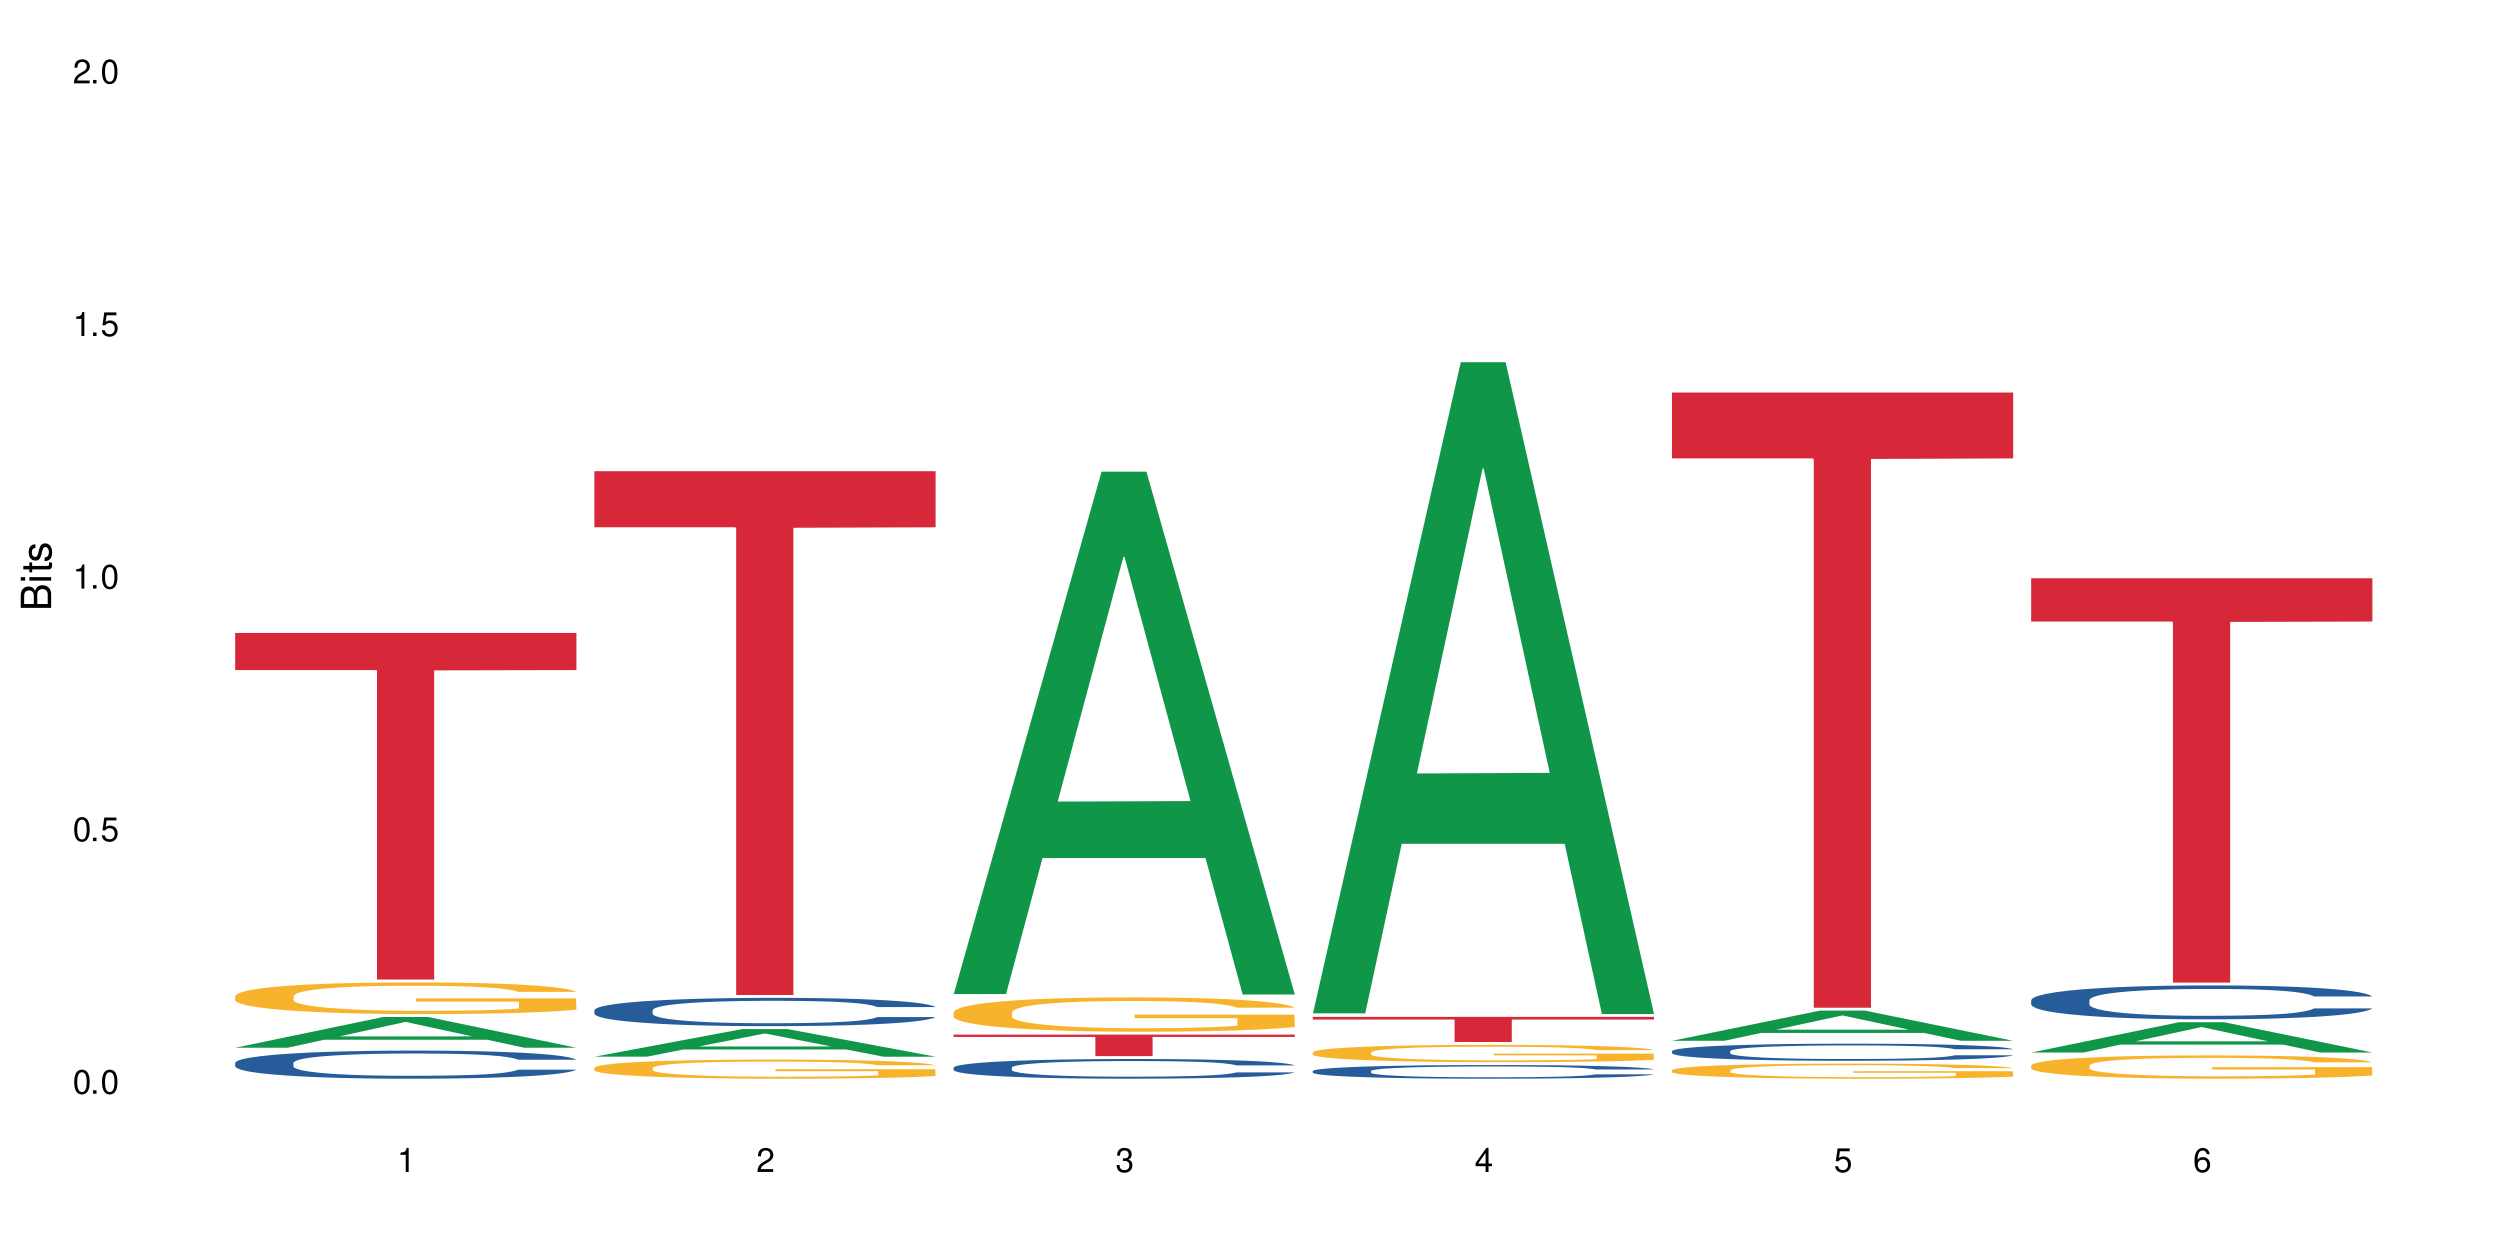 <?xml version="1.0" encoding="UTF-8"?>
<svg xmlns="http://www.w3.org/2000/svg" xmlns:xlink="http://www.w3.org/1999/xlink" width="720" height="360" viewBox="0 0 720 360">
<defs>
<g>
<g id="glyph-0-0">
</g>
<g id="glyph-0-1">
<path d="M 2.641 -6.938 C 2 -6.938 1.422 -6.656 1.078 -6.172 C 0.641 -5.562 0.406 -4.641 0.406 -3.359 C 0.406 -1.016 1.188 0.219 2.641 0.219 C 4.078 0.219 4.859 -1.016 4.859 -3.297 C 4.859 -4.641 4.656 -5.547 4.203 -6.172 C 3.844 -6.656 3.281 -6.938 2.641 -6.938 Z M 2.641 -6.188 C 3.547 -6.188 4 -5.25 4 -3.375 C 4 -1.406 3.562 -0.484 2.625 -0.484 C 1.734 -0.484 1.281 -1.438 1.281 -3.344 C 1.281 -5.25 1.734 -6.188 2.641 -6.188 Z M 2.641 -6.188 "/>
</g>
<g id="glyph-0-2">
<path d="M 1.828 -1 L 0.828 -1 L 0.828 0 L 1.828 0 Z M 1.828 -1 "/>
</g>
<g id="glyph-0-3">
<path d="M 4.562 -6.797 L 1.062 -6.797 L 0.547 -3.094 L 1.328 -3.094 C 1.719 -3.562 2.047 -3.734 2.578 -3.734 C 3.484 -3.734 4.062 -3.109 4.062 -2.094 C 4.062 -1.125 3.484 -0.531 2.578 -0.531 C 1.828 -0.531 1.375 -0.906 1.188 -1.672 L 0.328 -1.672 C 0.453 -1.109 0.547 -0.844 0.75 -0.594 C 1.125 -0.078 1.828 0.219 2.594 0.219 C 3.969 0.219 4.922 -0.781 4.922 -2.219 C 4.922 -3.562 4.031 -4.484 2.719 -4.484 C 2.25 -4.484 1.859 -4.359 1.469 -4.062 L 1.734 -5.969 L 4.562 -5.969 Z M 4.562 -6.797 "/>
</g>
<g id="glyph-0-4">
<path d="M 2.484 -4.938 L 2.484 0 L 3.328 0 L 3.328 -6.938 L 2.766 -6.938 C 2.469 -5.875 2.281 -5.734 0.984 -5.562 L 0.984 -4.938 Z M 2.484 -4.938 "/>
</g>
<g id="glyph-0-5">
<path d="M 4.859 -0.828 L 1.281 -0.828 C 1.359 -1.406 1.672 -1.781 2.5 -2.281 L 3.469 -2.828 C 4.406 -3.344 4.906 -4.062 4.906 -4.906 C 4.906 -5.484 4.672 -6.031 4.266 -6.406 C 3.859 -6.766 3.375 -6.938 2.719 -6.938 C 1.859 -6.938 1.219 -6.625 0.844 -6.031 C 0.609 -5.672 0.5 -5.234 0.484 -4.531 L 1.328 -4.531 C 1.359 -5.016 1.406 -5.281 1.531 -5.516 C 1.75 -5.938 2.188 -6.203 2.703 -6.203 C 3.469 -6.203 4.031 -5.641 4.031 -4.891 C 4.031 -4.344 3.719 -3.859 3.125 -3.516 L 2.234 -3 C 0.812 -2.172 0.406 -1.531 0.328 -0.016 L 4.859 -0.016 Z M 4.859 -0.828 "/>
</g>
<g id="glyph-0-6">
<path d="M 2.125 -3.188 L 2.578 -3.188 C 3.5 -3.188 3.984 -2.766 3.984 -1.922 C 3.984 -1.062 3.469 -0.531 2.594 -0.531 C 1.656 -0.531 1.203 -1 1.156 -2.016 L 0.312 -2.016 C 0.344 -1.453 0.438 -1.094 0.609 -0.781 C 0.953 -0.109 1.625 0.219 2.547 0.219 C 3.953 0.219 4.859 -0.625 4.859 -1.938 C 4.859 -2.828 4.516 -3.297 3.703 -3.594 C 4.344 -3.844 4.656 -4.328 4.656 -5.031 C 4.656 -6.219 3.875 -6.938 2.578 -6.938 C 1.203 -6.938 0.484 -6.172 0.453 -4.703 L 1.297 -4.703 C 1.312 -5.125 1.344 -5.359 1.453 -5.578 C 1.641 -5.969 2.062 -6.203 2.594 -6.203 C 3.344 -6.203 3.797 -5.75 3.797 -5 C 3.797 -4.516 3.609 -4.219 3.25 -4.047 C 3.016 -3.953 2.703 -3.922 2.125 -3.906 Z M 2.125 -3.188 "/>
</g>
<g id="glyph-0-7">
<path d="M 3.141 -1.672 L 3.141 0 L 3.984 0 L 3.984 -1.672 L 4.984 -1.672 L 4.984 -2.438 L 3.984 -2.438 L 3.984 -6.938 L 3.359 -6.938 L 0.266 -2.578 L 0.266 -1.672 Z M 3.141 -2.438 L 1 -2.438 L 3.141 -5.5 Z M 3.141 -2.438 "/>
</g>
<g id="glyph-0-8">
<path d="M 4.781 -5.125 C 4.609 -6.266 3.891 -6.938 2.844 -6.938 C 2.094 -6.938 1.422 -6.578 1.031 -5.953 C 0.594 -5.266 0.406 -4.422 0.406 -3.172 C 0.406 -2 0.578 -1.25 0.984 -0.641 C 1.359 -0.078 1.953 0.219 2.703 0.219 C 3.984 0.219 4.922 -0.75 4.922 -2.094 C 4.922 -3.375 4.062 -4.281 2.844 -4.281 C 2.172 -4.281 1.641 -4.031 1.281 -3.516 C 1.281 -5.234 1.828 -6.188 2.797 -6.188 C 3.391 -6.188 3.797 -5.797 3.938 -5.125 Z M 2.734 -3.531 C 3.547 -3.531 4.062 -2.953 4.062 -2.031 C 4.062 -1.156 3.484 -0.531 2.703 -0.531 C 1.922 -0.531 1.328 -1.188 1.328 -2.078 C 1.328 -2.938 1.906 -3.531 2.734 -3.531 Z M 2.734 -3.531 "/>
</g>
<g id="glyph-1-0">
</g>
<g id="glyph-1-1">
<path d="M 0 -0.953 L 0 -4.891 C 0 -5.719 -0.234 -6.344 -0.734 -6.797 C -1.188 -7.234 -1.812 -7.469 -2.5 -7.469 C -3.547 -7.469 -4.188 -7 -4.625 -5.875 C -4.984 -6.688 -5.625 -7.094 -6.531 -7.094 C -7.172 -7.094 -7.734 -6.859 -8.141 -6.391 C -8.562 -5.922 -8.75 -5.344 -8.75 -4.5 L -8.75 -0.953 Z M -4.984 -2.062 L -7.766 -2.062 L -7.766 -4.219 C -7.766 -4.844 -7.688 -5.203 -7.453 -5.5 C -7.219 -5.812 -6.859 -5.969 -6.375 -5.969 C -5.891 -5.969 -5.531 -5.812 -5.297 -5.5 C -5.062 -5.203 -4.984 -4.844 -4.984 -4.219 Z M -0.984 -2.062 L -4 -2.062 L -4 -4.781 C -4 -5.766 -3.438 -6.359 -2.484 -6.359 C -1.547 -6.359 -0.984 -5.766 -0.984 -4.781 Z M -0.984 -2.062 "/>
</g>
<g id="glyph-1-2">
<path d="M -6.281 -1.797 L -6.281 -0.797 L 0 -0.797 L 0 -1.797 Z M -8.75 -1.797 L -8.75 -0.797 L -7.484 -0.797 L -7.484 -1.797 Z M -8.75 -1.797 "/>
</g>
<g id="glyph-1-3">
<path d="M -6.281 -3.047 L -6.281 -2.016 L -8.016 -2.016 L -8.016 -1.016 L -6.281 -1.016 L -6.281 -0.172 L -5.469 -0.172 L -5.469 -1.016 L -0.719 -1.016 C -0.078 -1.016 0.281 -1.453 0.281 -2.234 C 0.281 -2.5 0.25 -2.719 0.188 -3.047 L -0.641 -3.047 C -0.609 -2.906 -0.594 -2.766 -0.594 -2.562 C -0.594 -2.141 -0.719 -2.016 -1.156 -2.016 L -5.469 -2.016 L -5.469 -3.047 Z M -6.281 -3.047 "/>
</g>
<g id="glyph-1-4">
<path d="M -4.531 -5.25 C -5.766 -5.25 -6.469 -4.422 -6.469 -2.969 C -6.469 -1.516 -5.719 -0.562 -4.547 -0.562 C -3.562 -0.562 -3.094 -1.062 -2.734 -2.562 L -2.516 -3.484 C -2.344 -4.188 -2.094 -4.469 -1.641 -4.469 C -1.047 -4.469 -0.641 -3.875 -0.641 -3 C -0.641 -2.453 -0.797 -2 -1.062 -1.75 C -1.25 -1.594 -1.422 -1.531 -1.875 -1.469 L -1.875 -0.406 C -0.422 -0.453 0.281 -1.266 0.281 -2.922 C 0.281 -4.5 -0.5 -5.516 -1.719 -5.516 C -2.656 -5.516 -3.172 -4.984 -3.469 -3.734 L -3.703 -2.766 C -3.891 -1.953 -4.156 -1.609 -4.594 -1.609 C -5.188 -1.609 -5.547 -2.125 -5.547 -2.938 C -5.547 -3.75 -5.203 -4.172 -4.531 -4.203 Z M -4.531 -5.25 "/>
</g>
</g>
</defs>
<rect x="-72" y="-36" width="864" height="432" fill="rgb(100%, 100%, 100%)" fill-opacity="1"/>
<path fill-rule="nonzero" fill="rgb(6.275%, 58.824%, 28.235%)" fill-opacity="1" d="M 67.73 301.746 L 67.836 301.734 L 110.359 292.891 L 123.273 292.891 L 166.008 301.754 L 150.992 301.754 L 140.281 299.441 L 93.352 299.441 L 82.852 301.746 L 67.73 301.746 L 97.863 298.484 L 135.977 298.473 L 116.973 294.34 L 116.766 294.332 L 116.555 294.355 L 97.758 298.473 L 97.863 298.484 Z M 67.73 301.746 "/>
<path fill-rule="nonzero" fill="rgb(14.51%, 36.078%, 60%)" fill-opacity="1" d="M 67.73 306.102 L 67.852 306.094 L 67.852 305.914 L 68.211 305.633 L 69.051 305.277 L 69.887 305.035 L 72.047 304.598 L 75.043 304.18 L 78.156 303.852 L 80.434 303.66 L 82.473 303.512 L 87.145 303.238 L 90.145 303.098 L 93.379 302.973 L 97.332 302.848 L 100.211 302.773 L 106.684 302.656 L 111.477 302.605 L 115.191 302.582 L 123.223 302.582 L 128.016 302.609 L 131.492 302.648 L 135.324 302.707 L 138.562 302.773 L 144.195 302.938 L 149.227 303.145 L 151.504 303.262 L 155.102 303.492 L 157.855 303.711 L 159.773 303.906 L 161.934 304.18 L 163.848 304.512 L 165.289 304.887 L 166.008 305.207 L 149.227 305.207 L 148.391 304.91 L 147.43 304.68 L 145.633 304.379 L 143.836 304.164 L 141.316 303.949 L 139.039 303.809 L 135.926 303.668 L 133.168 303.578 L 130.293 303.512 L 127.535 303.469 L 122.262 303.426 L 116.148 303.426 L 113.871 303.438 L 109.199 303.496 L 106.684 303.551 L 103.086 303.652 L 100.57 303.75 L 97.574 303.898 L 95.535 304.023 L 93.02 304.215 L 91.223 304.387 L 89.184 304.629 L 87.984 304.812 L 86.906 305.02 L 85.949 305.266 L 85.23 305.523 L 84.75 305.797 L 84.508 306.062 L 84.508 307.207 L 84.75 307.473 L 85.348 307.785 L 86.906 308.234 L 89.184 308.629 L 91.82 308.938 L 94.336 309.16 L 95.777 309.262 L 97.691 309.383 L 100.688 309.531 L 105.004 309.676 L 107.52 309.734 L 111.355 309.797 L 115.312 309.824 L 120.586 309.824 L 125.258 309.797 L 128.375 309.758 L 131.609 309.699 L 136.043 309.574 L 138.801 309.457 L 141.199 309.316 L 142.996 309.176 L 144.195 309.055 L 145.992 308.828 L 147.43 308.574 L 148.508 308.316 L 149.227 308.066 L 166.008 308.066 L 165.289 308.363 L 164.207 308.648 L 163.129 308.863 L 161.453 309.121 L 159.535 309.352 L 156.777 309.609 L 154.5 309.781 L 151.504 309.965 L 148.75 310.105 L 145.754 310.23 L 141.316 310.379 L 138.441 310.453 L 135.324 310.52 L 131.609 310.578 L 126.938 310.629 L 121.902 310.66 L 117.227 310.668 L 112.195 310.652 L 108.48 310.625 L 103.566 310.559 L 97.453 310.422 L 93.02 310.285 L 89.543 310.145 L 86.547 309.996 L 83.191 309.797 L 78.875 309.469 L 76.238 309.219 L 74.441 309.012 L 72.406 308.723 L 70.969 308.465 L 69.289 308.051 L 68.09 307.527 L 67.73 307.121 Z M 67.73 306.102 "/>
<path fill-rule="nonzero" fill="rgb(96.863%, 70.196%, 16.863%)" fill-opacity="1" d="M 67.73 286.848 L 67.852 286.84 L 67.852 286.676 L 68.332 286.301 L 69.527 285.781 L 71.086 285.359 L 72.766 285.023 L 73.844 284.852 L 75.641 284.602 L 77.199 284.418 L 81.152 284.043 L 86.188 283.691 L 88.945 283.543 L 92.059 283.402 L 96.496 283.242 L 98.531 283.184 L 104.766 283.051 L 111.836 282.969 L 119.625 282.941 L 123.223 282.949 L 128.133 282.984 L 134.848 283.074 L 138.68 283.16 L 141.676 283.242 L 144.793 283.352 L 148.629 283.516 L 152.223 283.719 L 155.102 283.918 L 157.977 284.168 L 160.375 284.434 L 162.41 284.727 L 164.207 285.074 L 165.289 285.367 L 166.008 285.656 L 149.348 285.656 L 148.391 285.367 L 147.309 285.141 L 145.512 284.867 L 143.715 284.668 L 141.918 284.508 L 138.562 284.293 L 135.684 284.16 L 132.09 284.043 L 128.613 283.969 L 124.66 283.918 L 122.262 283.902 L 115.91 283.902 L 110.156 283.957 L 106.801 284.027 L 104.406 284.094 L 101.047 284.219 L 99.012 284.316 L 97.812 284.383 L 94.219 284.641 L 91.82 284.875 L 90.504 285.031 L 88.824 285.281 L 87.625 285.508 L 86.309 285.84 L 85.59 286.09 L 84.629 286.656 L 84.508 288.156 L 84.871 288.473 L 85.59 288.812 L 86.547 289.113 L 87.984 289.43 L 89.422 289.672 L 91.941 289.996 L 94.098 290.215 L 95.777 290.355 L 99.012 290.578 L 100.328 290.656 L 103.445 290.805 L 106.684 290.922 L 110.637 291.02 L 113.633 291.07 L 118.426 291.113 L 124.539 291.113 L 131.73 291.062 L 136.285 290.996 L 139.398 290.93 L 141.438 290.871 L 143.953 290.781 L 145.754 290.695 L 147.43 290.605 L 149.469 290.465 L 149.469 288.473 L 119.863 288.465 L 119.863 287.531 L 165.887 287.523 L 166.008 290.781 L 163.488 291.004 L 160.375 291.223 L 157.379 291.387 L 154.262 291.531 L 149.828 291.688 L 146.23 291.789 L 140.719 291.902 L 135.684 291.98 L 130.41 292.027 L 125.738 292.055 L 120.223 292.062 L 115.312 292.047 L 110.039 291.996 L 105.844 291.93 L 102.008 291.848 L 98.172 291.738 L 93.379 291.562 L 90.262 291.422 L 87.027 291.246 L 83.789 291.039 L 80.914 290.812 L 78.996 290.637 L 77.078 290.438 L 75.043 290.188 L 73.125 289.906 L 71.688 289.648 L 70.367 289.355 L 69.41 289.082 L 68.449 288.707 L 67.969 288.406 L 67.73 288.148 Z M 67.73 286.848 "/>
<path fill-rule="nonzero" fill="rgb(83.922%, 15.686%, 22.353%)" fill-opacity="1" d="M 67.73 182.293 L 166.008 182.293 L 166.008 192.98 L 125.047 193.074 L 125.047 282.113 L 108.57 282.113 L 108.57 193.168 L 108.332 192.98 L 67.73 192.98 Z M 67.73 182.293 "/>
<path fill-rule="nonzero" fill="rgb(6.275%, 58.824%, 28.235%)" fill-opacity="1" d="M 171.18 304.324 L 171.285 304.316 L 213.809 296.363 L 226.723 296.363 L 269.453 304.332 L 254.441 304.332 L 243.73 302.254 L 196.797 302.254 L 186.297 304.324 L 171.18 304.324 L 201.312 301.391 L 239.426 301.383 L 220.422 297.664 L 220.211 297.66 L 220 297.68 L 201.207 301.383 L 201.312 301.391 Z M 171.18 304.324 "/>
<path fill-rule="nonzero" fill="rgb(14.51%, 36.078%, 60%)" fill-opacity="1" d="M 171.18 290.934 L 171.297 290.926 L 171.297 290.746 L 171.66 290.465 L 172.496 290.105 L 173.336 289.863 L 175.492 289.422 L 178.488 288.996 L 181.605 288.672 L 183.883 288.477 L 185.922 288.328 L 190.594 288.051 L 193.59 287.91 L 196.828 287.785 L 200.781 287.656 L 203.656 287.582 L 210.129 287.465 L 214.922 287.41 L 218.641 287.391 L 226.668 287.391 L 231.461 287.418 L 234.938 287.457 L 238.773 287.516 L 242.008 287.582 L 247.641 287.746 L 252.676 287.957 L 254.953 288.074 L 258.547 288.305 L 261.305 288.527 L 263.223 288.723 L 265.379 288.996 L 267.297 289.332 L 268.734 289.711 L 269.453 290.031 L 252.676 290.031 L 251.836 289.734 L 250.879 289.504 L 249.082 289.199 L 247.281 288.984 L 244.766 288.766 L 242.488 288.625 L 239.371 288.484 L 236.617 288.395 L 233.738 288.328 L 230.984 288.281 L 225.711 288.238 L 219.598 288.238 L 217.32 288.254 L 212.645 288.312 L 210.129 288.363 L 206.535 288.469 L 204.016 288.566 L 201.02 288.715 L 198.984 288.84 L 196.469 289.035 L 194.668 289.207 L 192.633 289.453 L 191.434 289.637 L 190.355 289.848 L 189.395 290.094 L 188.676 290.352 L 188.199 290.629 L 187.957 290.898 L 187.957 292.051 L 188.199 292.32 L 188.797 292.633 L 190.355 293.086 L 192.633 293.48 L 195.27 293.793 L 197.785 294.016 L 199.223 294.121 L 201.141 294.238 L 204.137 294.387 L 208.453 294.539 L 210.969 294.598 L 214.805 294.656 L 218.758 294.688 L 224.031 294.688 L 228.707 294.656 L 231.82 294.621 L 235.059 294.559 L 239.492 294.434 L 242.25 294.312 L 244.645 294.172 L 246.445 294.031 L 247.641 293.91 L 249.441 293.68 L 250.879 293.43 L 251.957 293.168 L 252.676 292.914 L 269.453 292.914 L 268.734 293.211 L 267.656 293.504 L 266.578 293.719 L 264.898 293.98 L 262.984 294.211 L 260.227 294.469 L 257.949 294.641 L 254.953 294.828 L 252.195 294.969 L 249.199 295.098 L 244.766 295.246 L 241.891 295.32 L 238.773 295.387 L 235.059 295.445 L 230.383 295.496 L 225.352 295.527 L 220.676 295.535 L 215.645 295.52 L 211.926 295.492 L 207.012 295.422 L 200.902 295.289 L 196.469 295.148 L 192.992 295.008 L 189.996 294.859 L 186.641 294.656 L 182.324 294.328 L 179.688 294.074 L 177.891 293.867 L 175.852 293.578 L 174.414 293.316 L 172.738 292.898 L 171.539 292.371 L 171.18 291.961 Z M 171.18 290.934 "/>
<path fill-rule="nonzero" fill="rgb(96.863%, 70.196%, 16.863%)" fill-opacity="1" d="M 171.18 307.52 L 171.297 307.516 L 171.297 307.414 L 171.777 307.188 L 172.977 306.875 L 174.535 306.621 L 176.211 306.418 L 177.293 306.312 L 179.09 306.164 L 180.648 306.051 L 184.602 305.824 L 189.637 305.613 L 192.391 305.523 L 195.508 305.438 L 199.941 305.344 L 201.98 305.309 L 208.211 305.227 L 215.281 305.176 L 223.074 305.16 L 226.668 305.168 L 231.582 305.188 L 238.293 305.242 L 242.129 305.293 L 245.125 305.344 L 248.242 305.406 L 252.078 305.508 L 255.672 305.629 L 258.547 305.75 L 261.426 305.902 L 263.82 306.062 L 265.859 306.238 L 267.656 306.449 L 268.734 306.625 L 269.453 306.801 L 252.797 306.801 L 251.836 306.625 L 250.758 306.488 L 248.961 306.324 L 247.164 306.203 L 245.363 306.105 L 242.008 305.977 L 239.133 305.895 L 235.539 305.824 L 232.062 305.781 L 228.105 305.75 L 225.711 305.738 L 219.359 305.738 L 213.605 305.773 L 210.25 305.816 L 207.852 305.855 L 204.496 305.93 L 202.461 305.992 L 201.262 306.031 L 197.664 306.188 L 195.27 306.328 L 193.949 306.422 L 192.273 306.574 L 191.074 306.711 L 189.754 306.91 L 189.035 307.062 L 188.078 307.406 L 187.957 308.309 L 188.316 308.5 L 189.035 308.707 L 189.996 308.887 L 191.434 309.078 L 192.871 309.223 L 195.387 309.422 L 197.547 309.551 L 199.223 309.637 L 202.461 309.773 L 203.777 309.816 L 206.895 309.91 L 210.129 309.98 L 214.086 310.039 L 217.082 310.07 L 221.875 310.094 L 227.988 310.094 L 235.18 310.062 L 239.73 310.023 L 242.848 309.984 L 244.887 309.949 L 247.402 309.895 L 249.199 309.844 L 250.879 309.789 L 252.914 309.703 L 252.914 308.5 L 223.312 308.496 L 223.312 307.934 L 269.336 307.926 L 269.453 309.895 L 266.938 310.027 L 263.82 310.16 L 260.824 310.262 L 257.711 310.348 L 253.273 310.441 L 249.68 310.5 L 244.168 310.57 L 239.133 310.617 L 233.859 310.648 L 229.184 310.664 L 223.672 310.668 L 218.758 310.656 L 213.484 310.629 L 209.289 310.586 L 205.457 310.535 L 201.621 310.473 L 196.828 310.367 L 193.711 310.281 L 190.473 310.176 L 187.238 310.051 L 184.363 309.914 L 182.445 309.809 L 180.527 309.688 L 178.488 309.535 L 176.57 309.367 L 175.133 309.211 L 173.816 309.035 L 172.855 308.867 L 171.898 308.641 L 171.418 308.461 L 171.18 308.305 Z M 171.18 307.52 "/>
<path fill-rule="nonzero" fill="rgb(83.922%, 15.686%, 22.353%)" fill-opacity="1" d="M 171.18 135.711 L 269.453 135.711 L 269.453 151.859 L 228.496 152 L 228.496 286.562 L 212.02 286.562 L 212.02 152.141 L 211.777 151.859 L 171.18 151.859 Z M 171.18 135.711 "/>
<path fill-rule="nonzero" fill="rgb(6.275%, 58.824%, 28.235%)" fill-opacity="1" d="M 274.629 286.285 L 274.73 286.145 L 317.254 135.832 L 330.168 135.832 L 372.902 286.426 L 357.887 286.426 L 347.18 247.117 L 300.246 247.117 L 289.746 286.285 L 274.629 286.285 L 304.762 230.855 L 342.875 230.711 L 323.871 160.434 L 323.66 160.293 L 323.449 160.719 L 304.656 230.711 L 304.762 230.855 Z M 274.629 286.285 "/>
<path fill-rule="nonzero" fill="rgb(14.51%, 36.078%, 60%)" fill-opacity="1" d="M 274.629 307.465 L 274.746 307.457 L 274.746 307.336 L 275.105 307.137 L 275.945 306.891 L 276.785 306.719 L 278.941 306.41 L 281.938 306.117 L 285.055 305.887 L 287.332 305.754 L 289.367 305.648 L 294.043 305.457 L 297.039 305.359 L 300.273 305.27 L 304.23 305.184 L 307.105 305.133 L 313.578 305.047 L 318.371 305.012 L 322.086 304.996 L 330.117 304.996 L 334.91 305.016 L 338.387 305.043 L 342.223 305.086 L 345.457 305.133 L 351.09 305.246 L 356.125 305.391 L 358.402 305.473 L 361.996 305.633 L 364.754 305.789 L 366.672 305.926 L 368.828 306.117 L 370.746 306.352 L 372.184 306.613 L 372.902 306.836 L 356.125 306.836 L 355.285 306.629 L 354.324 306.469 L 352.527 306.258 L 350.73 306.105 L 348.215 305.957 L 345.938 305.855 L 342.82 305.758 L 340.062 305.695 L 337.188 305.648 L 334.43 305.617 L 329.156 305.586 L 323.047 305.586 L 320.77 305.598 L 316.094 305.641 L 313.578 305.676 L 309.98 305.75 L 307.465 305.816 L 304.469 305.918 L 302.434 306.008 L 299.914 306.141 L 298.117 306.262 L 296.078 306.434 L 294.883 306.562 L 293.801 306.707 L 292.844 306.879 L 292.125 307.059 L 291.645 307.25 L 291.406 307.438 L 291.406 308.242 L 291.645 308.43 L 292.246 308.645 L 293.801 308.961 L 296.078 309.238 L 298.715 309.453 L 301.234 309.609 L 302.672 309.684 L 304.59 309.766 L 307.586 309.871 L 311.898 309.973 L 314.418 310.016 L 318.25 310.055 L 322.207 310.078 L 327.48 310.078 L 332.152 310.055 L 335.27 310.031 L 338.508 309.988 L 342.941 309.902 L 345.695 309.816 L 348.094 309.719 L 349.891 309.621 L 351.09 309.539 L 352.887 309.375 L 354.324 309.199 L 355.406 309.02 L 356.125 308.844 L 372.902 308.844 L 372.184 309.051 L 371.105 309.254 L 370.027 309.402 L 368.348 309.586 L 366.43 309.746 L 363.676 309.926 L 361.398 310.047 L 358.402 310.176 L 355.645 310.273 L 352.648 310.363 L 348.215 310.465 L 345.336 310.516 L 342.223 310.562 L 338.508 310.605 L 333.832 310.641 L 328.797 310.664 L 324.125 310.668 L 319.09 310.656 L 315.375 310.637 L 310.461 310.59 L 304.348 310.496 L 299.914 310.398 L 296.438 310.301 L 293.441 310.195 L 290.086 310.055 L 285.773 309.828 L 283.137 309.652 L 281.34 309.508 L 279.301 309.305 L 277.863 309.121 L 276.184 308.832 L 274.988 308.465 L 274.629 308.18 Z M 274.629 307.465 "/>
<path fill-rule="nonzero" fill="rgb(96.863%, 70.196%, 16.863%)" fill-opacity="1" d="M 274.629 291.488 L 274.746 291.48 L 274.746 291.301 L 275.227 290.895 L 276.426 290.332 L 277.984 289.871 L 279.66 289.512 L 280.738 289.32 L 282.535 289.051 L 284.094 288.852 L 288.051 288.445 L 293.082 288.066 L 295.84 287.906 L 298.957 287.75 L 303.391 287.578 L 305.43 287.516 L 311.66 287.371 L 318.73 287.281 L 326.52 287.254 L 330.117 287.262 L 335.031 287.301 L 341.742 287.398 L 345.578 287.488 L 348.574 287.578 L 351.688 287.695 L 355.523 287.879 L 359.121 288.094 L 361.996 288.312 L 364.871 288.582 L 367.27 288.871 L 369.309 289.188 L 371.105 289.566 L 372.184 289.883 L 372.902 290.199 L 356.242 290.199 L 355.285 289.883 L 354.207 289.637 L 352.41 289.34 L 350.609 289.125 L 348.812 288.953 L 345.457 288.719 L 342.582 288.574 L 338.984 288.445 L 335.512 288.363 L 331.555 288.312 L 329.156 288.293 L 322.805 288.293 L 317.055 288.355 L 313.699 288.43 L 311.301 288.5 L 307.945 288.637 L 305.906 288.746 L 304.707 288.816 L 301.113 289.098 L 298.715 289.348 L 297.398 289.52 L 295.719 289.793 L 294.523 290.035 L 293.203 290.398 L 292.484 290.668 L 291.527 291.281 L 291.406 292.906 L 291.766 293.25 L 292.484 293.621 L 293.441 293.945 L 294.883 294.289 L 296.32 294.551 L 298.836 294.902 L 300.992 295.137 L 302.672 295.289 L 305.906 295.535 L 307.227 295.617 L 310.34 295.777 L 313.578 295.906 L 317.531 296.012 L 320.527 296.066 L 325.324 296.113 L 331.434 296.113 L 338.625 296.059 L 343.18 295.984 L 346.297 295.914 L 348.332 295.852 L 350.852 295.75 L 352.648 295.66 L 354.324 295.562 L 356.363 295.406 L 356.363 293.25 L 326.762 293.242 L 326.762 292.23 L 372.781 292.219 L 372.902 295.75 L 370.387 295.996 L 367.27 296.23 L 364.273 296.41 L 361.156 296.562 L 356.723 296.734 L 353.129 296.844 L 347.613 296.969 L 342.582 297.051 L 337.309 297.105 L 332.633 297.133 L 327.121 297.141 L 322.207 297.125 L 316.934 297.07 L 312.738 296.996 L 308.902 296.906 L 305.07 296.789 L 300.273 296.598 L 297.16 296.445 L 293.922 296.258 L 290.688 296.031 L 287.809 295.785 L 285.895 295.598 L 283.977 295.379 L 281.938 295.109 L 280.02 294.805 L 278.582 294.523 L 277.262 294.207 L 276.305 293.91 L 275.348 293.504 L 274.867 293.176 L 274.629 292.898 Z M 274.629 291.488 "/>
<path fill-rule="nonzero" fill="rgb(83.922%, 15.686%, 22.353%)" fill-opacity="1" d="M 274.629 297.969 L 372.902 297.969 L 372.902 298.633 L 331.945 298.641 L 331.945 304.168 L 315.465 304.168 L 315.465 298.645 L 315.227 298.633 L 274.629 298.633 Z M 274.629 297.969 "/>
<path fill-rule="nonzero" fill="rgb(6.275%, 58.824%, 28.235%)" fill-opacity="1" d="M 378.074 291.844 L 378.18 291.668 L 420.703 104.32 L 433.617 104.32 L 476.352 292.023 L 461.336 292.023 L 450.625 243.023 L 403.695 243.023 L 393.195 291.844 L 378.074 291.844 L 408.207 222.758 L 446.32 222.582 L 427.316 134.984 L 427.109 134.809 L 426.898 135.34 L 408.105 222.582 L 408.207 222.758 Z M 378.074 291.844 "/>
<path fill-rule="nonzero" fill="rgb(14.51%, 36.078%, 60%)" fill-opacity="1" d="M 378.074 308.445 L 378.195 308.441 L 378.195 308.355 L 378.555 308.219 L 379.395 308.043 L 380.23 307.926 L 382.391 307.715 L 385.387 307.508 L 388.5 307.352 L 390.777 307.258 L 392.816 307.184 L 397.492 307.051 L 400.488 306.984 L 403.723 306.922 L 407.676 306.859 L 410.555 306.824 L 417.027 306.766 L 421.82 306.742 L 425.535 306.73 L 433.566 306.73 L 438.359 306.746 L 441.836 306.762 L 445.668 306.793 L 448.906 306.824 L 454.539 306.902 L 459.57 307.004 L 461.848 307.062 L 465.445 307.172 L 468.199 307.281 L 470.117 307.375 L 472.277 307.508 L 474.191 307.672 L 475.633 307.855 L 476.352 308.008 L 459.57 308.008 L 458.734 307.863 L 457.773 307.754 L 455.977 307.605 L 454.18 307.5 L 451.66 307.398 L 449.383 307.328 L 446.27 307.262 L 443.512 307.219 L 440.637 307.184 L 437.879 307.164 L 432.605 307.141 L 426.492 307.141 L 424.215 307.148 L 419.543 307.176 L 417.027 307.203 L 413.43 307.254 L 410.914 307.301 L 407.918 307.371 L 405.879 307.434 L 403.363 307.527 L 401.566 307.609 L 399.527 307.727 L 398.328 307.816 L 397.25 307.918 L 396.293 308.039 L 395.574 308.164 L 395.094 308.297 L 394.855 308.426 L 394.855 308.984 L 395.094 309.113 L 395.691 309.266 L 397.25 309.484 L 399.527 309.676 L 402.164 309.824 L 404.68 309.934 L 406.121 309.984 L 408.035 310.043 L 411.035 310.113 L 415.348 310.184 L 417.863 310.215 L 421.699 310.242 L 425.656 310.258 L 430.93 310.258 L 435.602 310.242 L 438.719 310.227 L 441.953 310.195 L 446.387 310.137 L 449.145 310.078 L 451.543 310.008 L 453.34 309.941 L 454.539 309.883 L 456.336 309.773 L 457.773 309.648 L 458.852 309.523 L 459.57 309.402 L 476.352 309.402 L 475.633 309.547 L 474.555 309.684 L 473.473 309.789 L 471.797 309.914 L 469.879 310.027 L 467.121 310.152 L 464.844 310.234 L 461.848 310.324 L 459.094 310.395 L 456.098 310.457 L 451.66 310.527 L 448.785 310.562 L 445.668 310.594 L 441.953 310.625 L 437.281 310.648 L 432.246 310.664 L 427.574 310.668 L 422.539 310.66 L 418.824 310.645 L 413.91 310.613 L 407.797 310.551 L 403.363 310.48 L 399.887 310.414 L 396.891 310.34 L 393.535 310.242 L 389.223 310.086 L 386.586 309.961 L 384.785 309.863 L 382.75 309.723 L 381.312 309.594 L 379.633 309.395 L 378.434 309.137 L 378.074 308.941 Z M 378.074 308.445 "/>
<path fill-rule="nonzero" fill="rgb(96.863%, 70.196%, 16.863%)" fill-opacity="1" d="M 378.074 303.059 L 378.195 303.055 L 378.195 302.965 L 378.676 302.762 L 379.871 302.48 L 381.43 302.246 L 383.109 302.066 L 384.188 301.969 L 385.984 301.832 L 387.543 301.734 L 391.496 301.531 L 396.531 301.34 L 399.289 301.258 L 402.402 301.18 L 406.84 301.094 L 408.875 301.062 L 415.109 300.988 L 422.18 300.945 L 429.969 300.93 L 433.566 300.934 L 438.48 300.953 L 445.191 301.004 L 449.023 301.047 L 452.02 301.094 L 455.137 301.152 L 458.973 301.242 L 462.566 301.352 L 465.445 301.461 L 468.32 301.598 L 470.719 301.742 L 472.754 301.902 L 474.555 302.094 L 475.633 302.25 L 476.352 302.41 L 459.691 302.41 L 458.734 302.25 L 457.652 302.129 L 455.855 301.98 L 454.059 301.871 L 452.262 301.785 L 448.906 301.664 L 446.027 301.594 L 442.434 301.531 L 438.957 301.488 L 435.004 301.461 L 432.605 301.453 L 426.254 301.453 L 420.5 301.484 L 417.145 301.52 L 414.75 301.559 L 411.395 301.625 L 409.355 301.68 L 408.156 301.715 L 404.562 301.855 L 402.164 301.984 L 400.848 302.07 L 399.168 302.207 L 397.969 302.328 L 396.652 302.512 L 395.934 302.648 L 394.973 302.957 L 394.855 303.773 L 395.215 303.945 L 395.934 304.133 L 396.891 304.297 L 398.328 304.469 L 399.766 304.598 L 402.285 304.777 L 404.441 304.895 L 406.121 304.973 L 409.355 305.094 L 410.672 305.137 L 413.789 305.219 L 417.027 305.281 L 420.98 305.336 L 423.977 305.363 L 428.77 305.387 L 434.883 305.387 L 442.074 305.359 L 446.629 305.32 L 449.746 305.285 L 451.781 305.254 L 454.297 305.203 L 456.098 305.156 L 457.773 305.109 L 459.812 305.031 L 459.812 303.945 L 430.211 303.941 L 430.211 303.434 L 476.23 303.43 L 476.352 305.203 L 473.832 305.324 L 470.719 305.445 L 467.723 305.535 L 464.605 305.613 L 460.172 305.699 L 456.574 305.754 L 451.062 305.816 L 446.027 305.855 L 440.754 305.883 L 436.082 305.898 L 430.57 305.902 L 425.656 305.895 L 420.383 305.867 L 416.188 305.828 L 412.352 305.785 L 408.516 305.727 L 403.723 305.629 L 400.605 305.555 L 397.371 305.457 L 394.133 305.344 L 391.258 305.223 L 389.34 305.125 L 387.422 305.016 L 385.387 304.879 L 383.469 304.727 L 382.031 304.586 L 380.711 304.426 L 379.754 304.277 L 378.793 304.074 L 378.316 303.91 L 378.074 303.77 Z M 378.074 303.059 "/>
<path fill-rule="nonzero" fill="rgb(83.922%, 15.686%, 22.353%)" fill-opacity="1" d="M 378.074 292.852 L 476.352 292.852 L 476.352 293.625 L 435.391 293.633 L 435.391 300.102 L 418.914 300.102 L 418.914 293.641 L 418.676 293.625 L 378.074 293.625 Z M 378.074 292.852 "/>
<path fill-rule="nonzero" fill="rgb(6.275%, 58.824%, 28.235%)" fill-opacity="1" d="M 481.523 299.746 L 481.629 299.738 L 524.152 291.055 L 537.066 291.055 L 579.797 299.754 L 564.785 299.754 L 554.074 297.484 L 507.141 297.484 L 496.641 299.746 L 481.523 299.746 L 511.656 296.543 L 549.77 296.535 L 530.766 292.477 L 530.555 292.469 L 530.348 292.492 L 511.551 296.535 L 511.656 296.543 Z M 481.523 299.746 "/>
<path fill-rule="nonzero" fill="rgb(14.51%, 36.078%, 60%)" fill-opacity="1" d="M 481.523 302.727 L 481.645 302.723 L 481.645 302.613 L 482.004 302.441 L 482.84 302.227 L 483.68 302.078 L 485.836 301.812 L 488.832 301.555 L 491.949 301.355 L 494.227 301.238 L 496.266 301.148 L 500.938 300.984 L 503.934 300.898 L 507.172 300.82 L 511.125 300.742 L 514 300.699 L 520.473 300.625 L 525.27 300.594 L 528.984 300.582 L 537.012 300.582 L 541.809 300.602 L 545.281 300.621 L 549.117 300.66 L 552.352 300.699 L 557.984 300.797 L 563.02 300.926 L 565.297 300.996 L 568.891 301.137 L 571.648 301.27 L 573.566 301.387 L 575.723 301.555 L 577.641 301.758 L 579.078 301.988 L 579.797 302.18 L 563.02 302.18 L 562.18 302 L 561.223 301.859 L 559.426 301.676 L 557.625 301.547 L 555.109 301.414 L 552.832 301.328 L 549.715 301.242 L 546.961 301.191 L 544.082 301.148 L 541.328 301.121 L 536.055 301.094 L 529.941 301.094 L 527.664 301.105 L 522.992 301.141 L 520.473 301.172 L 516.879 301.234 L 514.363 301.293 L 511.367 301.383 L 509.328 301.461 L 506.812 301.578 L 505.012 301.68 L 502.977 301.828 L 501.777 301.941 L 500.699 302.066 L 499.738 302.215 L 499.02 302.375 L 498.543 302.539 L 498.301 302.703 L 498.301 303.402 L 498.543 303.562 L 499.141 303.75 L 500.699 304.027 L 502.977 304.266 L 505.613 304.453 L 508.129 304.59 L 509.566 304.652 L 511.484 304.723 L 514.48 304.816 L 518.797 304.906 L 521.312 304.941 L 525.148 304.977 L 529.102 304.996 L 534.375 304.996 L 539.051 304.977 L 542.168 304.953 L 545.402 304.918 L 549.836 304.84 L 552.594 304.77 L 554.988 304.684 L 556.789 304.598 L 557.984 304.527 L 559.785 304.387 L 561.223 304.234 L 562.301 304.074 L 563.02 303.922 L 579.797 303.922 L 579.078 304.102 L 578 304.277 L 576.922 304.41 L 575.246 304.566 L 573.328 304.707 L 570.57 304.863 L 568.293 304.969 L 565.297 305.082 L 562.539 305.164 L 559.543 305.242 L 555.109 305.332 L 552.234 305.379 L 549.117 305.418 L 545.402 305.453 L 540.727 305.484 L 535.695 305.504 L 531.02 305.508 L 525.988 305.5 L 522.27 305.48 L 517.359 305.441 L 511.246 305.359 L 506.812 305.273 L 503.336 305.188 L 500.34 305.098 L 496.984 304.977 L 492.668 304.777 L 490.031 304.625 L 488.234 304.5 L 486.195 304.324 L 484.758 304.168 L 483.082 303.914 L 481.883 303.594 L 481.523 303.348 Z M 481.523 302.727 "/>
<path fill-rule="nonzero" fill="rgb(96.863%, 70.196%, 16.863%)" fill-opacity="1" d="M 481.523 308.191 L 481.645 308.188 L 481.645 308.109 L 482.121 307.93 L 483.32 307.684 L 484.879 307.484 L 486.555 307.324 L 487.637 307.242 L 489.434 307.125 L 490.992 307.035 L 494.945 306.859 L 499.98 306.691 L 502.734 306.621 L 505.852 306.555 L 510.285 306.48 L 512.324 306.453 L 518.555 306.387 L 525.629 306.348 L 533.418 306.336 L 537.012 306.34 L 541.926 306.355 L 548.637 306.398 L 552.473 306.441 L 555.469 306.48 L 558.586 306.531 L 562.422 306.609 L 566.016 306.703 L 568.891 306.801 L 571.77 306.918 L 574.164 307.043 L 576.203 307.184 L 578 307.348 L 579.078 307.488 L 579.797 307.625 L 563.141 307.625 L 562.18 307.488 L 561.102 307.383 L 559.305 307.25 L 557.508 307.156 L 555.711 307.082 L 552.352 306.977 L 549.477 306.914 L 545.883 306.859 L 542.406 306.824 L 538.449 306.801 L 536.055 306.793 L 529.703 306.793 L 523.949 306.82 L 520.594 306.852 L 518.195 306.883 L 514.84 306.941 L 512.805 306.988 L 511.605 307.02 L 508.008 307.145 L 505.613 307.254 L 504.293 307.328 L 502.617 307.449 L 501.418 307.555 L 500.098 307.715 L 499.379 307.832 L 498.422 308.102 L 498.301 308.812 L 498.66 308.965 L 499.379 309.125 L 500.34 309.266 L 501.777 309.418 L 503.215 309.531 L 505.73 309.688 L 507.891 309.789 L 509.566 309.855 L 512.805 309.965 L 514.121 310 L 517.238 310.07 L 520.473 310.125 L 524.43 310.172 L 527.426 310.195 L 532.219 310.215 L 538.332 310.215 L 545.523 310.191 L 550.078 310.16 L 553.191 310.129 L 555.23 310.102 L 557.746 310.059 L 559.543 310.02 L 561.223 309.977 L 563.258 309.91 L 563.258 308.965 L 533.656 308.961 L 533.656 308.516 L 579.68 308.512 L 579.797 310.059 L 577.281 310.164 L 574.164 310.27 L 571.168 310.348 L 568.055 310.414 L 563.617 310.488 L 560.023 310.535 L 554.512 310.594 L 549.477 310.629 L 544.203 310.652 L 539.531 310.664 L 534.016 310.668 L 529.102 310.66 L 523.828 310.637 L 519.637 310.605 L 515.801 310.566 L 511.965 310.512 L 507.172 310.43 L 504.055 310.363 L 500.82 310.281 L 497.582 310.18 L 494.707 310.074 L 492.789 309.992 L 490.871 309.895 L 488.832 309.777 L 486.918 309.645 L 485.477 309.52 L 484.16 309.383 L 483.199 309.25 L 482.242 309.074 L 481.762 308.93 L 481.523 308.809 Z M 481.523 308.191 "/>
<path fill-rule="nonzero" fill="rgb(83.922%, 15.686%, 22.353%)" fill-opacity="1" d="M 481.523 113.051 L 579.797 113.051 L 579.797 132.016 L 538.84 132.184 L 538.84 290.227 L 522.363 290.227 L 522.363 132.348 L 522.121 132.016 L 481.523 132.016 Z M 481.523 113.051 "/>
<path fill-rule="nonzero" fill="rgb(6.275%, 58.824%, 28.235%)" fill-opacity="1" d="M 584.973 303.121 L 585.074 303.113 L 627.598 294.391 L 640.512 294.391 L 683.246 303.129 L 668.23 303.129 L 657.523 300.848 L 610.59 300.848 L 600.09 303.121 L 584.973 303.121 L 615.105 299.906 L 653.219 299.898 L 634.215 295.82 L 634.004 295.812 L 633.793 295.836 L 615 299.898 L 615.105 299.906 Z M 584.973 303.121 "/>
<path fill-rule="nonzero" fill="rgb(14.51%, 36.078%, 60%)" fill-opacity="1" d="M 584.973 288.055 L 585.09 288.043 L 585.09 287.832 L 585.449 287.492 L 586.289 287.062 L 587.129 286.77 L 589.285 286.242 L 592.281 285.734 L 595.398 285.344 L 597.676 285.113 L 599.711 284.934 L 604.387 284.602 L 607.383 284.434 L 610.617 284.281 L 614.574 284.129 L 617.449 284.043 L 623.922 283.898 L 628.715 283.836 L 632.43 283.809 L 640.461 283.809 L 645.254 283.844 L 648.73 283.891 L 652.566 283.961 L 655.801 284.043 L 661.434 284.238 L 666.469 284.488 L 668.746 284.629 L 672.34 284.906 L 675.098 285.172 L 677.016 285.406 L 679.172 285.734 L 681.09 286.137 L 682.527 286.59 L 683.246 286.973 L 666.469 286.973 L 665.629 286.617 L 664.672 286.34 L 662.871 285.977 L 661.074 285.719 L 658.559 285.461 L 656.281 285.289 L 653.164 285.121 L 650.406 285.012 L 647.531 284.934 L 644.773 284.879 L 639.504 284.824 L 633.391 284.824 L 631.113 284.844 L 626.438 284.914 L 623.922 284.977 L 620.328 285.102 L 617.809 285.219 L 614.812 285.398 L 612.777 285.547 L 610.258 285.781 L 608.461 285.984 L 606.426 286.277 L 605.227 286.504 L 604.148 286.75 L 603.188 287.047 L 602.469 287.359 L 601.988 287.688 L 601.75 288.008 L 601.75 289.391 L 601.988 289.711 L 602.59 290.086 L 604.148 290.629 L 606.426 291.102 L 609.059 291.477 L 611.578 291.746 L 613.016 291.867 L 614.934 292.012 L 617.93 292.191 L 622.242 292.367 L 624.762 292.441 L 628.598 292.512 L 632.551 292.547 L 637.824 292.547 L 642.5 292.512 L 645.613 292.465 L 648.852 292.395 L 653.285 292.242 L 656.043 292.102 L 658.438 291.93 L 660.234 291.762 L 661.434 291.621 L 663.23 291.344 L 664.672 291.039 L 665.75 290.727 L 666.469 290.426 L 683.246 290.426 L 682.527 290.781 L 681.449 291.129 L 680.371 291.387 L 678.691 291.699 L 676.773 291.977 L 674.02 292.289 L 671.742 292.492 L 668.746 292.715 L 665.988 292.887 L 662.992 293.035 L 658.559 293.215 L 655.68 293.305 L 652.566 293.383 L 648.852 293.457 L 644.176 293.52 L 639.141 293.555 L 634.469 293.562 L 629.434 293.547 L 625.719 293.508 L 620.805 293.43 L 614.695 293.27 L 610.258 293.098 L 606.785 292.93 L 603.789 292.75 L 600.43 292.512 L 596.117 292.117 L 593.48 291.816 L 591.684 291.566 L 589.645 291.219 L 588.207 290.906 L 586.527 290.406 L 585.332 289.773 L 584.973 289.285 Z M 584.973 288.055 "/>
<path fill-rule="nonzero" fill="rgb(96.863%, 70.196%, 16.863%)" fill-opacity="1" d="M 584.973 306.832 L 585.09 306.824 L 585.09 306.703 L 585.57 306.43 L 586.77 306.047 L 588.328 305.734 L 590.004 305.492 L 591.082 305.363 L 592.883 305.18 L 594.438 305.043 L 598.395 304.766 L 603.426 304.512 L 606.184 304.398 L 609.301 304.297 L 613.734 304.18 L 615.773 304.137 L 622.004 304.039 L 629.074 303.977 L 636.867 303.957 L 640.461 303.965 L 645.375 303.988 L 652.086 304.059 L 655.922 304.117 L 658.918 304.18 L 662.035 304.258 L 665.867 304.383 L 669.465 304.527 L 672.34 304.676 L 675.215 304.859 L 677.613 305.055 L 679.652 305.27 L 681.449 305.527 L 682.527 305.742 L 683.246 305.957 L 666.586 305.957 L 665.629 305.742 L 664.551 305.574 L 662.754 305.375 L 660.953 305.227 L 659.156 305.109 L 655.801 304.953 L 652.926 304.852 L 649.328 304.766 L 645.855 304.711 L 641.898 304.676 L 639.504 304.664 L 633.148 304.664 L 627.398 304.707 L 624.043 304.754 L 621.645 304.805 L 618.289 304.895 L 616.25 304.969 L 615.055 305.02 L 611.457 305.207 L 609.059 305.379 L 607.742 305.496 L 606.062 305.68 L 604.867 305.848 L 603.547 306.09 L 602.828 306.273 L 601.871 306.691 L 601.75 307.793 L 602.109 308.027 L 602.828 308.277 L 603.789 308.5 L 605.227 308.73 L 606.664 308.91 L 609.18 309.148 L 611.336 309.309 L 613.016 309.41 L 616.25 309.578 L 617.57 309.633 L 620.688 309.742 L 623.922 309.828 L 627.875 309.902 L 630.871 309.938 L 635.668 309.969 L 641.777 309.969 L 648.969 309.934 L 653.523 309.883 L 656.641 309.836 L 658.676 309.793 L 661.195 309.723 L 662.992 309.664 L 664.672 309.594 L 666.707 309.492 L 666.707 308.027 L 637.105 308.02 L 637.105 307.336 L 683.125 307.328 L 683.246 309.723 L 680.73 309.891 L 677.613 310.047 L 674.617 310.172 L 671.5 310.277 L 667.066 310.391 L 663.473 310.465 L 657.957 310.551 L 652.926 310.605 L 647.652 310.645 L 642.977 310.66 L 637.465 310.668 L 632.551 310.656 L 627.277 310.617 L 623.082 310.57 L 619.246 310.508 L 615.414 310.43 L 610.617 310.301 L 607.504 310.195 L 604.266 310.066 L 601.031 309.914 L 598.156 309.75 L 596.238 309.621 L 594.32 309.473 L 592.281 309.289 L 590.363 309.082 L 588.926 308.891 L 587.609 308.676 L 586.648 308.473 L 585.691 308.199 L 585.211 307.977 L 584.973 307.789 Z M 584.973 306.832 "/>
<path fill-rule="nonzero" fill="rgb(83.922%, 15.686%, 22.353%)" fill-opacity="1" d="M 584.973 166.539 L 683.246 166.539 L 683.246 179.004 L 642.289 179.113 L 642.289 282.98 L 625.809 282.98 L 625.809 179.223 L 625.57 179.004 L 584.973 179.004 Z M 584.973 166.539 "/>
<g fill="rgb(0%, 0%, 0%)" fill-opacity="1">
<use xlink:href="#glyph-0-1" x="20.965" y="314.993"/>
<use xlink:href="#glyph-0-2" x="25.965" y="314.993"/>
<use xlink:href="#glyph-0-1" x="28.965" y="314.993"/>
</g>
<g fill="rgb(0%, 0%, 0%)" fill-opacity="1">
<use xlink:href="#glyph-0-1" x="20.965" y="242.251"/>
<use xlink:href="#glyph-0-2" x="25.965" y="242.251"/>
<use xlink:href="#glyph-0-3" x="28.965" y="242.251"/>
</g>
<g fill="rgb(0%, 0%, 0%)" fill-opacity="1">
<use xlink:href="#glyph-0-4" x="20.965" y="169.509"/>
<use xlink:href="#glyph-0-2" x="25.965" y="169.509"/>
<use xlink:href="#glyph-0-1" x="28.965" y="169.509"/>
</g>
<g fill="rgb(0%, 0%, 0%)" fill-opacity="1">
<use xlink:href="#glyph-0-4" x="20.965" y="96.767"/>
<use xlink:href="#glyph-0-2" x="25.965" y="96.767"/>
<use xlink:href="#glyph-0-3" x="28.965" y="96.767"/>
</g>
<g fill="rgb(0%, 0%, 0%)" fill-opacity="1">
<use xlink:href="#glyph-0-5" x="20.965" y="24.024"/>
<use xlink:href="#glyph-0-2" x="25.965" y="24.024"/>
<use xlink:href="#glyph-0-1" x="28.965" y="24.024"/>
</g>
<g fill="rgb(0%, 0%, 0%)" fill-opacity="1">
<use xlink:href="#glyph-0-4" x="114.367" y="337.532"/>
</g>
<g fill="rgb(0%, 0%, 0%)" fill-opacity="1">
<use xlink:href="#glyph-0-5" x="217.816" y="337.532"/>
</g>
<g fill="rgb(0%, 0%, 0%)" fill-opacity="1">
<use xlink:href="#glyph-0-6" x="321.266" y="337.532"/>
</g>
<g fill="rgb(0%, 0%, 0%)" fill-opacity="1">
<use xlink:href="#glyph-0-7" x="424.711" y="337.532"/>
</g>
<g fill="rgb(0%, 0%, 0%)" fill-opacity="1">
<use xlink:href="#glyph-0-3" x="528.16" y="337.532"/>
</g>
<g fill="rgb(0%, 0%, 0%)" fill-opacity="1">
<use xlink:href="#glyph-0-8" x="631.609" y="337.532"/>
</g>
<g fill="rgb(0%, 0%, 0%)" fill-opacity="1">
<use xlink:href="#glyph-1-1" x="14.725" y="176.012"/>
<use xlink:href="#glyph-1-2" x="14.725" y="168.012"/>
<use xlink:href="#glyph-1-3" x="14.725" y="165.012"/>
<use xlink:href="#glyph-1-4" x="14.725" y="162.012"/>
</g>
</svg>
